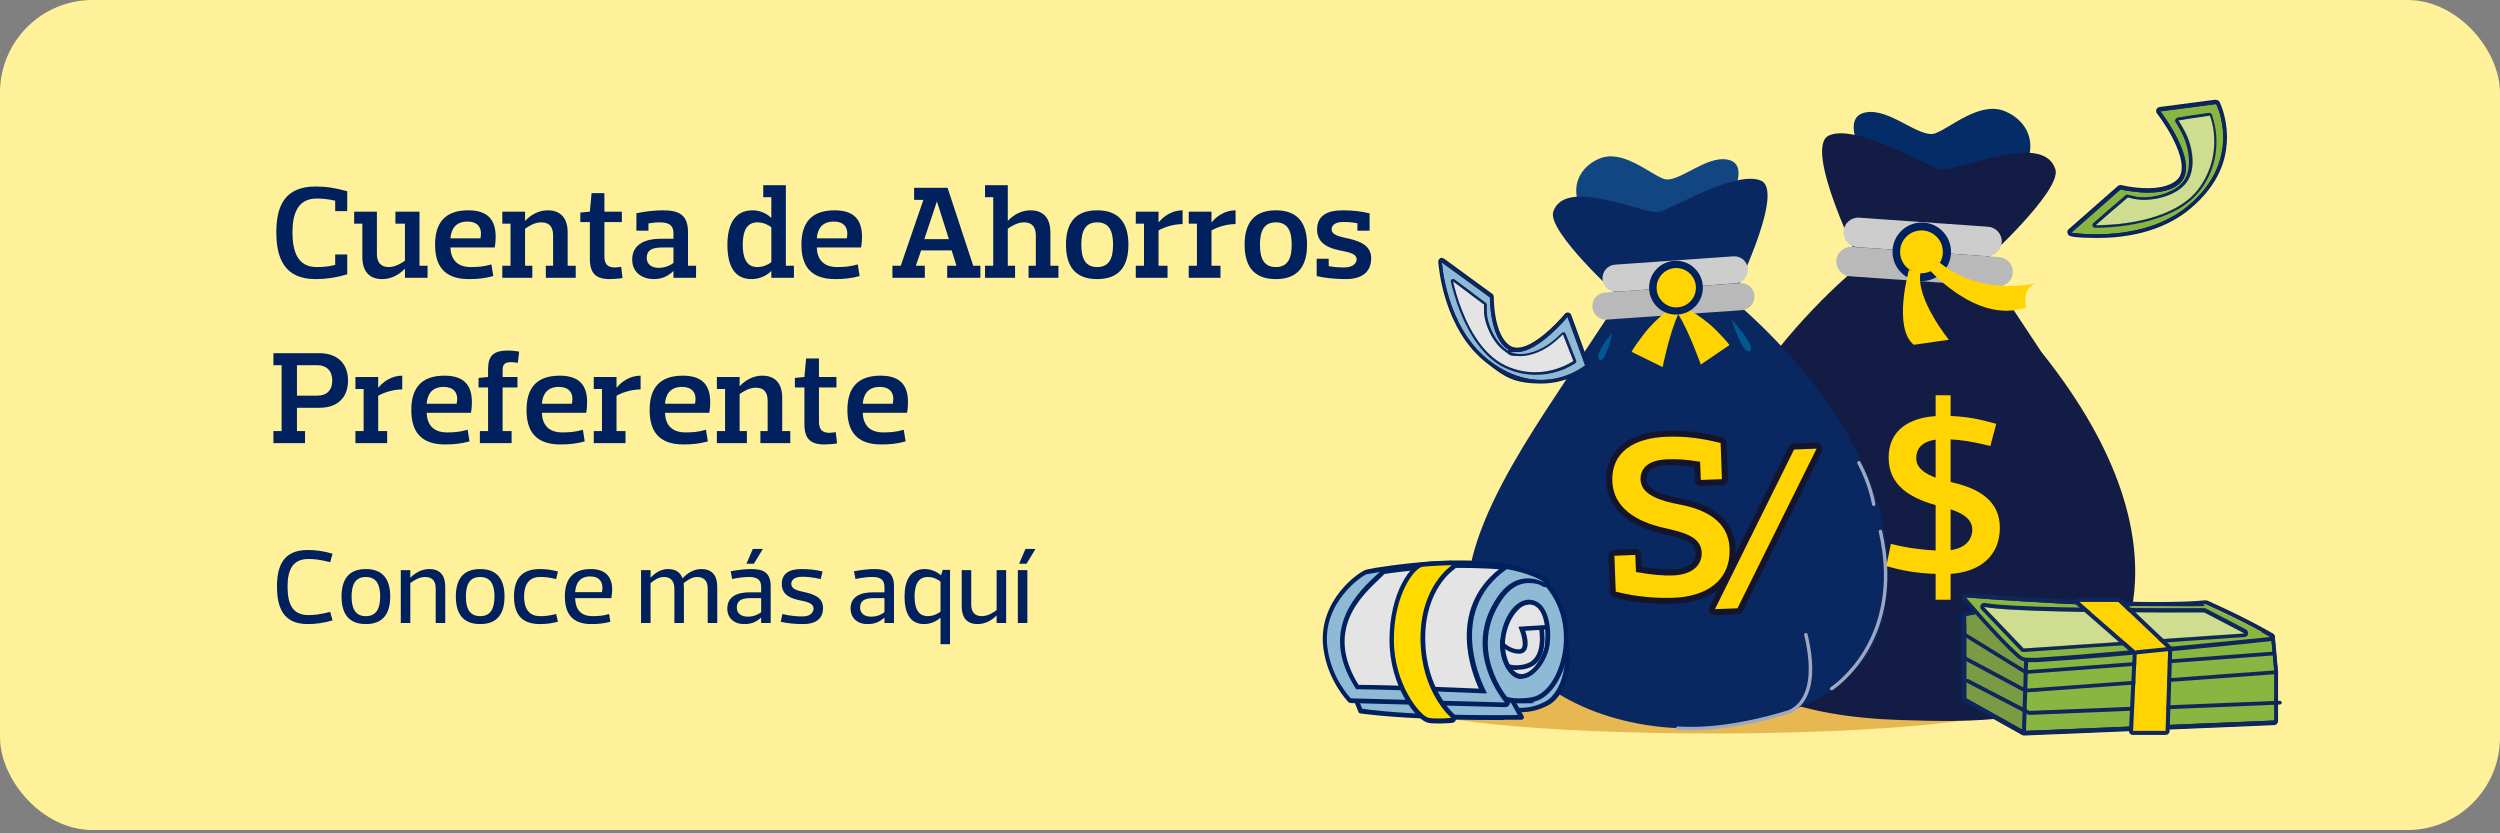 <svg width="378" height="126" viewBox="0 0 378 126" fill="none" xmlns="http://www.w3.org/2000/svg">
<rect x="0" y="0" width="378" height="126" fill="#808080" stroke="none"/>
<rect width="378" height="125.5" rx="14" fill="#FFF199"/>
<path d="M137.148 62.42H130.448C130.508 64.18 131.428 65.38 133.528 65.38C134.448 65.38 135.428 65.34 136.648 64.98L136.928 66.74C135.628 67.1 134.528 67.2 133.228 67.2C129.448 67.2 128.128 65.12 128.128 62C128.128 58.88 129.448 56.8 133.148 56.8C136.248 56.8 137.288 58.4 137.288 60.8C137.288 61.22 137.268 61.72 137.148 62.42ZM133.028 58.5C131.288 58.5 130.568 59.56 130.448 61.04H134.988C135.028 60.76 135.068 60.58 135.068 60.32C135.068 59.34 134.528 58.5 133.028 58.5Z" fill="#00215D"/>
<path d="M121.628 64.12V58.58H120.188V57.14L121.628 57L121.888 54.2H123.828V57H126.468V58.58H123.828V63.74C123.828 64.84 124.228 65.44 125.388 65.44C125.668 65.44 125.968 65.4 126.368 65.34L126.568 67.04C126.028 67.14 125.148 67.2 124.648 67.2C122.488 67.2 121.628 66.3 121.628 64.12Z" fill="#00215D"/>
<path d="M114.971 67V65.18H116.071V60.62C116.071 59.4 115.591 58.62 114.271 58.62C113.291 58.62 112.371 59.2 111.831 59.58V65.18H112.931V67H108.391V65.18H109.631V58.82H108.391V57H111.831V58.36H111.871C112.771 57.42 113.931 56.8 115.271 56.8C117.271 56.8 118.271 58.06 118.271 60.12V65.18H119.491V67H114.971Z" fill="#00215D"/>
<path d="M107.245 62.42H100.545C100.605 64.18 101.525 65.38 103.625 65.38C104.545 65.38 105.525 65.34 106.745 64.98L107.025 66.74C105.725 67.1 104.625 67.2 103.325 67.2C99.545 67.2 98.225 65.12 98.225 62C98.225 58.88 99.545 56.8 103.245 56.8C106.345 56.8 107.385 58.4 107.385 60.8C107.385 61.22 107.365 61.72 107.245 62.42ZM103.125 58.5C101.385 58.5 100.665 59.56 100.545 61.04H105.085C105.125 60.76 105.165 60.58 105.165 60.32C105.165 59.34 104.625 58.5 103.125 58.5Z" fill="#00215D"/>
<path d="M89.778 58.82V57H93.218V58.6H93.257C93.978 57.7 95.257 56.8 96.858 56.8V58.88C95.438 58.88 94.017 59.38 93.218 59.84V65.18H94.578V67H89.778V65.18H91.017V58.82H89.778Z" fill="#00215D"/>
<path d="M88.632 62.42H81.932C81.992 64.18 82.912 65.38 85.012 65.38C85.932 65.38 86.912 65.34 88.132 64.98L88.412 66.74C87.112 67.1 86.012 67.2 84.712 67.2C80.932 67.2 79.612 65.12 79.612 62C79.612 58.88 80.932 56.8 84.632 56.8C87.732 56.8 88.772 58.4 88.772 60.8C88.772 61.22 88.752 61.72 88.632 62.42ZM84.512 58.5C82.772 58.5 82.052 59.56 81.932 61.04H86.472C86.512 60.76 86.552 60.58 86.552 60.32C86.552 59.34 86.012 58.5 84.512 58.5Z" fill="#00215D"/>
<path d="M72.556 67V65.18H73.796V58.58H72.356V57.14L73.796 57V55.86C73.796 53.94 74.456 53 76.816 53C77.316 53 77.936 53.06 78.496 53.16L78.296 54.86C77.896 54.8 77.576 54.76 77.316 54.76C76.296 54.76 75.996 55.06 75.996 56.02V57H78.236V58.58H75.996V65.18H77.356V67H72.556Z" fill="#00215D"/>
<path d="M71.21 62.42H64.51C64.57 64.18 65.49 65.38 67.59 65.38C68.51 65.38 69.49 65.34 70.71 64.98L70.99 66.74C69.69 67.1 68.59 67.2 67.29 67.2C63.51 67.2 62.19 65.12 62.19 62C62.19 58.88 63.51 56.8 67.21 56.8C70.31 56.8 71.35 58.4 71.35 60.8C71.35 61.22 71.33 61.72 71.21 62.42ZM67.09 58.5C65.35 58.5 64.63 59.56 64.51 61.04H69.05C69.09 60.76 69.13 60.58 69.13 60.32C69.13 59.34 68.59 58.5 67.09 58.5Z" fill="#00215D"/>
<path d="M53.742 58.82V57H57.182V58.6H57.222C57.942 57.7 59.222 56.8 60.822 56.8V58.88C59.402 58.88 57.982 59.38 57.182 59.84V65.18H58.542V67H53.742V65.18H54.982V58.82H53.742Z" fill="#00215D"/>
<path d="M41.34 53.4H48.28C51.04 53.4 52.62 55 52.62 57.52C52.62 60.12 51.04 61.66 48.28 61.66H44.9V65.18H46.12V67H41.34V65.18H42.58V55.22H41.34V53.4ZM44.9 55.22V59.82H48.02C49.34 59.82 50.24 59.06 50.24 57.52C50.24 56.06 49.34 55.22 48.02 55.22H44.9Z" fill="#00215D"/>
<path d="M207.082 34.88H205.242V33.76C204.362 33.58 203.562 33.56 203.102 33.56C201.602 33.56 201.342 34.3 201.342 34.64C201.342 35.2 201.682 35.58 203.222 35.92C205.222 36.34 207.322 36.88 207.322 39.06C207.322 41.16 205.882 42.2 203.502 42.2C201.922 42.2 200.282 42.04 199.082 41.74V39.12H200.902V40.24C201.842 40.42 202.762 40.44 203.242 40.44C204.822 40.44 205.122 39.58 205.122 39.22C205.122 38.62 204.622 38.26 203.142 37.98C200.942 37.58 199.142 36.88 199.142 34.7C199.142 32.68 200.582 31.8 202.982 31.8C204.562 31.8 205.882 31.96 207.082 32.26V34.88Z" fill="#00215D"/>
<path d="M192.906 33.62C191.046 33.62 190.506 35.02 190.506 37C190.506 38.98 191.046 40.38 192.906 40.38C194.766 40.38 195.306 38.98 195.306 37C195.306 35.02 194.766 33.62 192.906 33.62ZM192.906 42.2C189.466 42.2 188.186 40.12 188.186 37C188.186 33.88 189.466 31.8 192.906 31.8C196.346 31.8 197.626 33.88 197.626 37C197.626 40.12 196.346 42.2 192.906 42.2Z" fill="#00215D"/>
<path d="M179.738 33.82V32H183.178V33.6H183.218C183.938 32.7 185.218 31.8 186.818 31.8V33.88C185.398 33.88 183.978 34.38 183.178 34.84V40.18H184.538V42H179.738V40.18H180.978V33.82H179.738Z" fill="#00215D"/>
<path d="M171.731 33.82V32H175.171V33.6H175.211C175.931 32.7 177.211 31.8 178.811 31.8V33.88C177.391 33.88 175.971 34.38 175.171 34.84V40.18H176.531V42H171.731V40.18H172.971V33.82H171.731Z" fill="#00215D"/>
<path d="M165.895 33.62C164.035 33.62 163.495 35.02 163.495 37C163.495 38.98 164.035 40.38 165.895 40.38C167.755 40.38 168.295 38.98 168.295 37C168.295 35.02 167.755 33.62 165.895 33.62ZM165.895 42.2C162.455 42.2 161.175 40.12 161.175 37C161.175 33.88 162.455 31.8 165.895 31.8C169.335 31.8 170.615 33.88 170.615 37C170.615 40.12 169.335 42.2 165.895 42.2Z" fill="#00215D"/>
<path d="M155.518 42V40.18H156.618V35.62C156.618 34.4 156.138 33.62 154.818 33.62C153.838 33.62 152.918 34.2 152.378 34.58V40.18H153.478V42H148.938V40.18H150.178V29.82H148.938V28H152.378V33.36H152.418C153.318 32.42 154.478 31.8 155.818 31.8C157.818 31.8 158.818 33.06 158.818 35.12V40.18H160.038V42H155.518Z" fill="#00215D"/>
<path d="M138.214 28.4H143.274L147.154 40.18H148.234V42H143.214V40.18H144.614L143.894 37.86H139.274L138.474 40.18H139.834V42H134.934V40.18H136.194L139.614 30.22H138.214V28.4ZM141.674 30.48H141.654L139.754 36.16H143.474L141.674 30.48Z" fill="#00215D"/>
<path d="M130.195 37.42H123.495C123.555 39.18 124.475 40.38 126.575 40.38C127.495 40.38 128.475 40.34 129.695 39.98L129.975 41.74C128.675 42.1 127.575 42.2 126.275 42.2C122.495 42.2 121.175 40.12 121.175 37C121.175 33.88 122.495 31.8 126.195 31.8C129.295 31.8 130.335 33.4 130.335 35.8C130.335 36.22 130.315 36.72 130.195 37.42ZM126.075 33.5C124.335 33.5 123.615 34.56 123.495 36.04H128.035C128.075 35.76 128.115 35.58 128.115 35.32C128.115 34.34 127.575 33.5 126.075 33.5Z" fill="#00215D"/>
<path d="M115.403 29.82V28H118.823V40.18H120.043V42H116.623V41H116.583C115.923 41.7 114.783 42.2 113.643 42.2C110.843 42.2 109.983 39.88 109.983 37C109.983 34.12 110.983 31.8 113.783 31.8C114.843 31.8 115.923 32.24 116.583 32.94H116.623V29.82H115.403ZM112.303 37C112.303 38.86 112.783 40.38 114.523 40.38C115.503 40.38 116.263 39.92 116.623 39.64V34.36C116.263 34.08 115.503 33.62 114.523 33.62C112.783 33.62 112.303 35.16 112.303 37Z" fill="#00215D"/>
<path d="M98.046 34.88H96.226V32.24C97.606 31.96 99.046 31.8 100.206 31.8C102.686 31.8 104.026 32.48 104.026 35.12V40.18H105.246V42H101.826V41H101.786C100.986 41.78 100.066 42.2 98.846 42.2C97.226 42.2 95.586 41.28 95.586 39.26C95.586 36.82 97.766 36.1 99.846 36.1H101.826V35.26C101.826 34.08 101.186 33.62 99.706 33.62C99.286 33.62 98.766 33.66 98.046 33.78V34.88ZM101.826 39.76V37.42H100.126C98.546 37.42 97.786 37.84 97.786 39C97.786 39.96 98.526 40.5 99.606 40.5C100.586 40.5 101.426 40.08 101.826 39.76Z" fill="#00215D"/>
<path d="M89.186 39.12V33.58H87.746V32.14L89.186 32L89.446 29.2H91.386V32H94.026V33.58H91.386V38.74C91.386 39.84 91.786 40.44 92.946 40.44C93.226 40.44 93.526 40.4 93.926 40.34L94.126 42.04C93.586 42.14 92.706 42.2 92.206 42.2C90.046 42.2 89.186 41.3 89.186 39.12Z" fill="#00215D"/>
<path d="M82.529 42V40.18H83.629V35.62C83.629 34.4 83.149 33.62 81.829 33.62C80.849 33.62 79.929 34.2 79.389 34.58V40.18H80.489V42H75.949V40.18H77.189V33.82H75.949V32H79.389V33.36H79.429C80.329 32.42 81.489 31.8 82.829 31.8C84.829 31.8 85.829 33.06 85.829 35.12V40.18H87.049V42H82.529Z" fill="#00215D"/>
<path d="M74.804 37.42H68.104C68.164 39.18 69.084 40.38 71.184 40.38C72.104 40.38 73.084 40.34 74.304 39.98L74.584 41.74C73.284 42.1 72.184 42.2 70.884 42.2C67.104 42.2 65.784 40.12 65.784 37C65.784 33.88 67.104 31.8 70.804 31.8C73.904 31.8 74.944 33.4 74.944 35.8C74.944 36.22 74.924 36.72 74.804 37.42ZM70.684 33.5C68.944 33.5 68.224 34.56 68.104 36.04H72.644C72.684 35.76 72.724 35.58 72.724 35.32C72.724 34.34 72.184 33.5 70.684 33.5Z" fill="#00215D"/>
<path d="M53.547 33.82V32H56.987V38.38C56.987 39.6 57.527 40.38 58.787 40.38C59.767 40.38 60.687 39.8 61.227 39.42V33.82H59.787V32H63.427V40.18H64.647V42H61.227V40.66H61.187C60.287 41.58 59.127 42.2 57.787 42.2C55.787 42.2 54.787 40.96 54.787 38.88V33.82H53.547Z" fill="#00215D"/>
<path d="M50.68 38.48H52.5V41.48C50.72 42 49.28 42.2 47.7 42.2C42.98 42.2 41.78 39 41.78 35.1C41.78 31.28 42.98 28.2 47.7 28.2C49.28 28.2 50.72 28.4 52.5 28.92V31.92H50.68V30.34C49.46 30.08 48.7 30.02 47.88 30.02C45.04 30.02 44.22 32.3 44.22 35.1C44.22 38.1 45.04 40.38 47.88 40.38C48.7 40.38 49.46 40.34 50.68 40.06V38.48Z" fill="#00215D"/>
<path d="M156.568 83L155.208 85.24H154.088L155.048 83H156.568ZM153.896 86.2H155.336V94.2H153.896V86.2Z" fill="#00215D"/>
<path d="M150.691 92.248V86.2H152.131V94.2H150.691V93.08H150.659C149.891 93.848 148.931 94.36 147.811 94.36C146.211 94.36 145.411 93.4 145.411 91.72V86.2H146.851V91.4C146.851 92.44 147.283 93.16 148.451 93.16C149.363 93.16 150.211 92.6 150.691 92.248Z" fill="#00215D"/>
<path d="M142.207 97.4V93.4H142.175C141.599 93.96 140.671 94.36 139.727 94.36C137.487 94.36 136.767 92.52 136.767 90.2C136.767 87.88 137.567 86.04 139.807 86.04C140.719 86.04 141.647 86.408 142.255 86.968H142.287L142.543 86.168H143.647V97.4H142.207ZM138.287 90.2C138.287 91.8 138.719 93.16 140.287 93.16C141.167 93.16 141.871 92.744 142.207 92.488V87.928C141.871 87.656 141.167 87.24 140.287 87.24C138.719 87.24 138.287 88.6 138.287 90.2Z" fill="#00215D"/>
<path d="M131.889 87.24C131.281 87.24 130.529 87.304 129.345 87.544L129.121 86.376C130.209 86.168 131.329 86.04 132.209 86.04C134.129 86.04 135.169 86.6 135.169 88.68V94.2H133.729V93.4H133.697C132.929 94.088 132.209 94.36 131.169 94.36C129.569 94.36 128.609 93.4 128.609 92.008C128.609 90.216 130.081 89.56 131.969 89.56H133.729V88.76C133.729 87.704 133.201 87.24 131.889 87.24ZM133.729 92.568V90.44H132.049C130.561 90.44 130.049 90.968 130.049 91.88C130.049 92.728 130.689 93.24 131.729 93.24C132.641 93.24 133.361 92.856 133.729 92.568Z" fill="#00215D"/>
<path d="M124.446 91.928C124.446 93.528 123.358 94.36 121.486 94.36C120.238 94.36 119.006 94.248 118.046 94.008L118.302 92.84C119.582 93.16 120.766 93.208 121.326 93.208C122.798 93.208 123.006 92.328 123.006 92.024C123.006 91.48 122.622 91.096 121.198 90.824C119.502 90.504 118.206 89.96 118.206 88.28C118.206 86.76 119.278 86.04 121.166 86.04C122.398 86.04 123.406 86.168 124.366 86.408L124.094 87.56C122.814 87.24 121.806 87.208 121.246 87.208C119.806 87.208 119.646 87.976 119.646 88.248C119.646 88.76 119.918 89.176 121.358 89.464C123.022 89.832 124.446 90.28 124.446 91.928Z" fill="#00215D"/>
<path d="M113.248 87.24C112.64 87.24 111.888 87.304 110.704 87.544L110.48 86.376C111.568 86.168 112.688 86.04 113.568 86.04C115.488 86.04 116.528 86.6 116.528 88.68V94.2H115.088V93.4H115.056C114.288 94.088 113.568 94.36 112.528 94.36C110.928 94.36 109.968 93.4 109.968 92.008C109.968 90.216 111.44 89.56 113.328 89.56H115.088V88.76C115.088 87.704 114.56 87.24 113.248 87.24ZM115.088 92.568V90.44H113.408C111.92 90.44 111.408 90.968 111.408 91.88C111.408 92.728 112.048 93.24 113.088 93.24C114 93.24 114.72 92.856 115.088 92.568ZM115.344 83L113.984 85.24H112.864L113.824 83H115.344Z" fill="#00215D"/>
<path d="M98.367 88.168V94.2H96.927V86.2H98.367V87.32H98.399C99.039 86.648 99.887 86.04 101.007 86.04C102.143 86.04 102.879 86.536 103.199 87.448C103.951 86.616 104.943 86.04 106.047 86.04C107.647 86.04 108.447 87 108.447 88.68V94.2H107.007V89C107.007 87.96 106.559 87.24 105.407 87.24C104.575 87.24 103.855 87.8 103.359 88.184C103.391 88.44 103.407 88.744 103.407 89.064V94.2H101.967V88.952C101.935 87.944 101.503 87.24 100.367 87.24C99.519 87.24 98.847 87.784 98.367 88.168Z" fill="#00215D"/>
<path d="M92.431 90.44H86.96C87.007 92.04 87.712 93.16 89.6 93.16C90.383 93.16 91.168 93.128 92.096 92.84L92.287 94.008C91.279 94.28 90.448 94.36 89.407 94.36C86.448 94.36 85.407 92.68 85.407 90.2C85.407 87.72 86.448 86.04 89.328 86.04C91.775 86.04 92.624 87.464 92.559 89.32C92.543 89.64 92.511 89.976 92.431 90.44ZM89.248 87.16C87.647 87.16 87.072 88.184 86.96 89.528H91.023C91.072 89.272 91.103 89 91.088 88.776C91.04 87.864 90.528 87.16 89.248 87.16Z" fill="#00215D"/>
<path d="M77.72 90.2C77.72 87.72 78.712 86.04 81.64 86.04C82.632 86.04 83.4 86.168 84.36 86.408L84.088 87.56C82.808 87.24 82.2 87.24 81.64 87.24C79.96 87.24 79.24 88.44 79.24 90.2C79.24 91.96 79.96 93.16 81.64 93.16C82.2 93.16 82.808 93.16 84.088 92.84L84.36 94.008C83.4 94.248 82.632 94.36 81.64 94.36C78.712 94.36 77.72 92.68 77.72 90.2Z" fill="#00215D"/>
<path d="M72.603 87.24C70.923 87.24 70.443 88.52 70.443 90.2C70.443 91.88 70.923 93.16 72.603 93.16C74.267 93.16 74.763 91.88 74.763 90.2C74.763 88.52 74.267 87.24 72.603 87.24ZM72.603 94.36C69.915 94.36 68.923 92.68 68.923 90.2C68.923 87.72 69.915 86.04 72.603 86.04C75.275 86.04 76.283 87.72 76.283 90.2C76.283 92.68 75.275 94.36 72.603 94.36Z" fill="#00215D"/>
<path d="M62.039 88.168V94.2H60.599V86.2H62.039V87.32H62.071C62.839 86.568 63.799 86.04 64.919 86.04C66.519 86.04 67.319 87 67.319 88.68V94.2H65.879V89C65.879 87.96 65.479 87.24 64.279 87.24C63.351 87.24 62.519 87.8 62.039 88.168Z" fill="#00215D"/>
<path d="M55.322 87.24C53.642 87.24 53.162 88.52 53.162 90.2C53.162 91.88 53.642 93.16 55.322 93.16C56.986 93.16 57.482 91.88 57.482 90.2C57.482 88.52 56.986 87.24 55.322 87.24ZM55.322 94.36C52.634 94.36 51.642 92.68 51.642 90.2C51.642 87.72 52.634 86.04 55.322 86.04C57.994 86.04 59.002 87.72 59.002 90.2C59.002 92.68 57.994 94.36 55.322 94.36Z" fill="#00215D"/>
<path d="M41.88 88.68C41.88 85.64 42.792 83.16 46.52 83.16C47.752 83.16 48.92 83.32 50.28 83.72L49.928 85C48.28 84.6 47.512 84.52 46.632 84.52C44.12 84.52 43.48 86.36 43.48 88.68C43.48 91.16 44.12 93 46.632 93C47.512 93 48.28 92.92 49.928 92.52L50.28 93.8C48.92 94.2 47.752 94.36 46.52 94.36C42.792 94.36 41.88 91.8 41.88 88.68Z" fill="#00215D"/>
<g clip-path="url(#clip0_1197_206)">
<path d="M258.882 110.904C284.557 110.904 305.371 108.814 305.371 106.236C305.371 103.658 284.557 101.568 258.882 101.568C233.207 101.568 212.393 103.658 212.393 106.236C212.393 108.814 233.207 110.904 258.882 110.904Z" fill="#E7B851"/>
<path d="M282.049 23.439C281.488 23.557 278.374 17.753 282.018 17.012C285.657 16.223 290.276 21.023 292.612 20.157C294.995 19.283 299.332 15.241 303.171 16.826C307.008 18.412 308.862 22.933 304.331 27.72C299.805 32.555 282.05 23.439 282.05 23.439H282.049Z" fill="#042C66"/>
<path d="M317.939 102.27C311.078 109.505 297.9 109.219 287.291 108.866C272.287 108.366 259.987 104.534 256.877 93.957C256.859 93.815 256.848 93.721 256.783 93.584C249.302 65.335 281.37 39.986 281.37 39.986C281.37 39.986 272.514 22.275 276.554 20.477C280.595 18.677 291.004 24.966 293.286 25.592C295.568 26.22 308.84 19.673 310.77 25.576C311.841 28.802 299.739 39.763 299.739 39.763C299.739 39.763 303.621 45.567 308.64 53.197C333.729 84.534 317.938 102.27 317.938 102.27H317.939Z" fill="#121C45"/>
<path d="M283.282 40.324C281.768 38.161 282.584 34.7 284.98 33.537C283.704 35.616 283.172 37.89 283.282 40.324Z" fill="#00215D"/>
<path d="M290.338 33.494C290.296 35.852 289.946 38.054 289.266 40.299C288.648 38.025 289.004 35.484 290.338 33.494Z" fill="#00215D"/>
<path d="M295.846 34.248C296.323 35.389 296.429 36.624 296.298 37.887C296.162 39.104 295.836 40.344 295.046 41.307C295.064 40.68 295.135 40.097 295.206 39.511C295.379 37.811 295.48 35.926 295.799 34.255L295.846 34.248Z" fill="#00215D"/>
<path d="M300.284 38.734L280.807 37.368C279.599 37.279 278.656 36.245 278.739 34.986C278.828 33.776 279.86 32.831 281.116 32.914L300.594 34.281C301.802 34.37 302.745 35.404 302.662 36.663C302.572 37.873 301.54 38.817 300.284 38.734Z" fill="#CDCDCD"/>
<path d="M280.035 37.32L302.265 38.872C303.474 38.961 304.417 39.995 304.334 41.254C304.244 42.464 303.212 43.409 301.956 43.326L279.726 41.774C278.517 41.684 277.575 40.651 277.657 39.392C277.747 38.182 278.779 37.237 280.035 37.32Z" fill="#B9B9B9"/>
<path d="M291.117 42.468C293.54 42.166 295.261 39.954 294.959 37.526C294.657 35.099 292.449 33.375 290.026 33.677C287.603 33.98 285.882 36.192 286.184 38.619C286.486 41.046 288.694 42.77 291.117 42.468Z" fill="#00215D"/>
<path d="M290.924 41.291C292.695 41.071 293.954 39.453 293.733 37.678C293.512 35.904 291.898 34.644 290.126 34.864C288.354 35.085 287.096 36.703 287.317 38.477C287.537 40.252 289.152 41.513 290.924 41.291Z" fill="#FFD400"/>
<path d="M261.239 30.052C261.753 30.16 264.617 24.829 261.268 24.147C257.924 23.422 253.68 27.833 251.534 27.036C249.344 26.235 245.36 22.519 241.834 23.977C238.308 25.434 236.605 29.587 240.769 33.986C244.927 38.428 261.24 30.052 261.24 30.052H261.239Z" fill="#114683"/>
<path d="M229.966 100.35C245.185 116.399 279.49 111.431 284.364 94.84C284.38 94.71 284.392 94.624 284.451 94.498C291.324 68.544 261.862 45.253 261.862 45.253C261.862 45.253 269.999 28.981 266.287 27.328C262.574 25.675 253.011 31.451 250.915 32.028C248.819 32.606 236.625 26.59 234.852 32.013C233.867 34.977 244.987 45.048 244.987 45.048C244.987 45.048 241.42 50.38 236.808 57.391C228.836 69.495 215.558 88.809 225.291 99.06L229.967 100.349L229.966 100.35Z" fill="#092862"/>
<path d="M260.107 45.566C261.498 43.578 260.748 40.399 258.548 39.331C259.72 41.241 260.208 43.329 260.107 45.566Z" fill="#00215D"/>
<path d="M253.623 39.291C253.662 41.456 253.983 43.481 254.609 45.543C255.176 43.453 254.849 41.119 253.623 39.291Z" fill="#00215D"/>
<path d="M248.563 39.984C248.126 41.032 248.029 42.166 248.149 43.327C248.275 44.445 248.574 45.584 249.3 46.469C249.283 45.894 249.219 45.356 249.153 44.819C248.995 43.255 248.901 41.525 248.607 39.989L248.565 39.984H248.563Z" fill="#00215D"/>
<path d="M244.487 44.105L262.381 42.849C263.492 42.768 264.358 41.817 264.281 40.661C264.2 39.548 263.25 38.681 262.096 38.758L244.202 40.014C243.091 40.095 242.226 41.046 242.302 42.202C242.384 43.315 243.333 44.182 244.487 44.105Z" fill="#CDCDCD"/>
<path d="M263.09 42.807L242.666 44.232C241.555 44.314 240.69 45.265 240.766 46.421C240.848 47.534 241.797 48.401 242.951 48.324L263.375 46.898C264.486 46.817 265.351 45.866 265.274 44.71C265.193 43.597 264.244 42.73 263.09 42.807Z" fill="#B9B9B9"/>
<path d="M253.964 46.124C253.964 46.124 256.809 47.316 259.438 49.893C261.238 51.704 261.488 52.176 261.488 52.176L257.161 55.121C257.161 55.121 255.402 50.139 253.747 47.508C252.196 45.111 254.006 46.129 254.006 46.129L253.964 46.124Z" fill="#FFD400"/>
<path d="M253.297 46.173C253.297 46.173 250.638 47.738 248.424 50.681C246.897 52.696 246.703 53.201 246.703 53.201L251.391 55.504C251.391 55.504 252.427 50.342 253.747 47.507C254.948 44.923 253.297 46.172 253.297 46.172V46.173Z" fill="#FFD400"/>
<path d="M252.908 47.535C250.682 47.258 249.101 45.225 249.378 42.995C249.655 40.765 251.684 39.181 253.911 39.458C256.137 39.736 257.718 41.769 257.441 43.999C257.164 46.229 255.134 47.813 252.908 47.535Z" fill="#00215D"/>
<path d="M253.086 46.455C251.458 46.252 250.303 44.766 250.505 43.135C250.707 41.504 252.191 40.347 253.819 40.549C255.446 40.752 256.602 42.238 256.4 43.869C256.198 45.5 254.713 46.657 253.086 46.455Z" fill="#FFD400"/>
<path d="M233.015 57.718C237.077 57.718 239.746 55.509 239.862 55.432C239.94 55.355 239.979 55.239 239.94 55.122L237.271 47.799C237.271 47.721 237.154 47.645 237.039 47.606H237C236.922 47.606 236.846 47.645 236.768 47.722C236.73 47.761 232.475 52.914 229.38 52.914C226.285 52.914 228.529 52.797 228.22 52.604C225.512 50.976 225.59 45.01 225.59 44.932C225.59 44.854 225.551 44.739 225.473 44.7L218.163 39.391C218.124 39.352 218.046 39.352 218.009 39.352H217.855C217.777 39.391 217.7 39.506 217.7 39.623C217.7 39.74 218.397 49.737 225.011 54.775C227.602 56.751 230.271 57.72 233.018 57.72L233.015 57.718Z" fill="#8EBAD5"/>
<path d="M217.969 39.661L225.279 44.969C225.279 44.969 225.201 51.13 228.065 52.874C228.452 53.106 226.092 53.223 229.38 53.223C232.668 53.223 237 47.914 237 47.914L239.669 55.238C239.669 55.238 237.039 57.447 233.017 57.447C230.774 57.447 228.105 56.749 225.203 54.541C218.588 49.504 218.007 39.584 218.007 39.584M218.046 38.964C217.737 38.964 217.466 39.235 217.466 39.545V39.623C217.544 40.398 218.278 49.93 224.893 54.968C227.484 56.983 228.878 57.991 233.054 57.991C237.232 57.991 239.979 55.705 240.094 55.627C240.248 55.473 240.326 55.2 240.248 54.968L237.579 47.645C237.501 47.451 237.308 47.257 237.115 47.257C237.115 47.257 237.232 47.257 237.038 47.257C236.844 47.257 236.689 47.334 236.574 47.489C235.414 48.883 231.894 52.565 229.418 52.565C229.031 52.565 228.682 52.487 228.374 52.294C225.822 50.744 225.86 45.047 225.86 44.893C225.86 44.738 225.783 44.544 225.629 44.428L218.357 39.12C218.24 39.042 218.125 39.003 218.009 39.003L218.048 38.964H218.046Z" fill="#00215D"/>
<path d="M217.969 39.661L225.279 44.969C225.279 44.969 225.201 51.13 228.065 52.874C228.452 53.106 226.092 53.223 229.38 53.223C232.668 53.223 237 47.914 237 47.914L239.669 55.238C239.669 55.238 237.039 57.447 233.017 57.447C230.774 57.447 228.105 56.749 225.203 54.541C218.588 49.504 218.007 39.584 218.007 39.584M218.046 39.196C217.814 39.196 217.659 39.389 217.659 39.623C217.659 39.894 217.852 42.258 218.781 45.281C219.67 48.148 221.488 52.14 224.969 54.813C227.561 56.789 228.915 57.797 233.015 57.797C237.116 57.797 239.823 55.55 239.94 55.472C240.057 55.356 240.094 55.201 240.057 55.046L237.387 47.722C237.31 47.605 237.194 47.49 237.078 47.49C237.039 47.49 237.117 47.49 237 47.49C236.884 47.49 236.768 47.568 236.691 47.644C236.652 47.683 232.435 52.799 229.38 52.799C228.954 52.799 228.607 52.682 228.259 52.489C225.629 50.861 225.667 45.01 225.667 44.894C225.667 44.779 225.59 44.662 225.513 44.584L218.242 39.275C218.164 39.197 218.088 39.197 218.01 39.197H218.049L218.046 39.196Z" fill="#0F265C"/>
<path d="M219.709 42.567C219.709 42.567 219.98 43.885 220.599 45.705C221.681 48.882 223.887 53.533 227.638 55.277C230.695 56.671 233.44 56.361 235.336 55.78C236.922 55.277 237.927 54.579 237.927 54.579L237.192 52.718L236.921 52.02L236.341 50.548C236.341 50.548 235.761 51.168 234.832 51.904C233.053 53.337 229.881 54.655 227.715 53.259C225.704 51.941 224.543 49.074 224.427 47.408C224.388 46.595 224.427 46.09 224.427 46.09L222.802 44.889L222.105 44.347L219.706 42.564L219.709 42.567Z" fill="#E4E4E4"/>
<path d="M219.67 42.529L222.069 44.312L222.765 44.854L224.391 46.055C224.391 46.055 224.352 46.559 224.391 47.373C224.507 49.039 225.667 51.907 227.679 53.224C228.336 53.689 228.066 53.844 229.845 53.844C231.625 53.844 233.558 52.914 234.796 51.907C235.725 51.171 236.305 50.552 236.305 50.552L236.885 52.024L237.156 52.722L237.891 54.583C237.891 54.583 236.885 55.281 235.3 55.784C234.41 56.055 233.443 56.287 232.089 56.287C230.736 56.287 229.227 56.016 227.641 55.279C223.889 53.536 221.684 48.886 220.601 45.708C219.982 43.886 219.712 42.569 219.712 42.569M219.516 42.219C219.362 42.297 219.362 42.451 219.362 42.607C219.401 42.685 219.671 44.002 220.29 45.823C222.496 52.179 225.473 54.658 227.562 55.627C229.071 56.325 230.618 56.673 232.203 56.673C233.325 56.673 234.446 56.518 235.53 56.169C237.156 55.666 238.161 54.929 238.199 54.929C238.316 54.851 238.392 54.658 238.316 54.502L237.58 52.642L237.31 51.944L236.73 50.471C236.691 50.355 236.575 50.239 236.459 50.239C236.42 50.239 236.498 50.239 236.381 50.239C236.265 50.239 236.188 50.278 236.11 50.356C236.11 50.356 235.53 50.976 234.641 51.674C233.558 52.526 231.701 53.534 229.922 53.534C229.148 53.534 228.491 53.341 227.949 52.992C225.977 51.713 224.932 48.924 224.817 47.412C224.778 46.638 224.817 46.133 224.817 46.133C224.817 45.979 224.778 45.862 224.662 45.784L223.037 44.583L222.34 44.04L219.942 42.258C219.864 42.18 219.788 42.18 219.71 42.18C219.633 42.18 219.594 42.18 219.517 42.219H219.516Z" fill="#0F265C"/>
<path d="M275.431 67.346C275.258 67.077 274.953 66.919 274.636 66.931L271.233 67.058C270.901 67.071 270.602 67.263 270.455 67.561L262.412 83.783C262.429 83.491 262.432 83.194 262.422 82.889C262.274 78.926 259.474 76.401 254.098 75.383C250.641 74.729 249.008 73.809 248.958 72.49C248.896 70.825 250.638 70.41 252.109 70.354C253.279 70.31 254.403 70.339 256.183 70.6L256.259 72.6C256.277 73.101 256.699 73.493 257.199 73.473L260.394 73.354C260.634 73.345 260.861 73.241 261.024 73.064C261.187 72.888 261.274 72.653 261.265 72.413L261.062 66.951C261.046 66.548 260.768 66.203 260.378 66.104C257.258 65.317 254.728 65.025 251.916 65.131C249.287 65.23 247.082 65.88 245.537 67.01C243.707 68.35 242.789 70.359 242.881 72.822C242.96 74.952 243.878 76.742 245.607 78.142C247 79.27 248.898 80.119 251.245 80.665C251.414 80.706 251.582 80.745 251.753 80.785C254.515 81.427 256.331 81.968 256.391 83.569C256.407 84.023 256.305 84.676 255.72 85.205C255.125 85.743 254.153 86.053 252.907 86.099C251.609 86.148 250.149 86.027 248.236 85.713L248.167 83.875C248.158 83.635 248.055 83.407 247.878 83.243C247.702 83.08 247.469 82.992 247.228 83.002L244.068 83.12C243.569 83.138 243.177 83.56 243.197 84.062L243.399 89.489C243.414 89.891 243.692 90.235 244.08 90.335C246.592 90.977 249.284 91.31 251.934 91.31C252.324 91.31 252.714 91.302 253.101 91.288C255.901 91.183 258.175 90.411 259.777 89.103L258.492 91.695C258.35 91.982 258.369 92.323 258.543 92.592C258.71 92.851 258.997 93.007 259.304 93.007C259.316 93.007 259.326 93.007 259.338 93.007L262.741 92.88C263.073 92.867 263.372 92.675 263.52 92.376L275.484 68.241C275.627 67.954 275.607 67.613 275.434 67.344L275.431 67.346Z" fill="#14142D"/>
<path d="M247.261 83.91L247.356 86.484C249.772 86.916 251.481 87.061 252.939 87.007C256.099 86.889 257.361 85.274 257.296 83.535C257.2 80.961 254.119 80.415 251.453 79.783C247.454 78.853 243.935 76.79 243.785 72.789C243.613 68.163 247.329 66.212 251.947 66.039C254.587 65.941 257.03 66.198 260.154 66.986L260.357 72.448L257.162 72.567L257.06 69.82C254.821 69.451 253.497 69.396 252.074 69.449C249.123 69.559 247.99 70.89 248.051 72.526C248.137 74.856 251.161 75.754 253.927 76.277C257.92 77.033 261.36 78.819 261.512 82.924C261.694 87.794 257.994 90.197 253.062 90.381C250.423 90.48 247.389 90.245 244.3 89.455L244.098 84.028L247.258 83.91H247.261Z" fill="#FFD400"/>
<path d="M262.704 91.974L259.301 92.102L271.265 67.966L274.669 67.839L262.704 91.974Z" fill="#FFD400"/>
<path d="M317 35.697C321.03 35.697 326.758 34.945 331.064 31.305C339.597 24.141 335.41 15.672 335.37 15.592C335.33 15.513 335.212 15.434 335.093 15.434L326.639 16.542C326.52 16.542 326.441 16.621 326.402 16.741C326.362 16.86 326.402 16.939 326.402 17.057C326.481 17.136 332.209 24.617 329.523 27.427C328.614 28.376 326.995 28.892 324.782 28.892C322.57 28.892 320.752 28.417 320.713 28.417H320.634C320.555 28.417 320.476 28.417 320.436 28.496L313.009 35.027C312.93 35.106 312.89 35.225 312.93 35.343C312.93 35.462 313.049 35.542 313.167 35.542C313.246 35.542 314.747 35.779 316.999 35.779V35.7L317 35.697Z" fill="#88B640"/>
<path d="M335.094 15.751C335.094 15.751 339.321 24.023 330.867 31.106C326.521 34.748 320.714 35.42 316.961 35.42C314.671 35.42 313.168 35.182 313.168 35.182L320.595 28.651C320.595 28.651 322.926 29.126 324.743 29.126C326.56 29.126 328.575 28.81 329.721 27.582C332.644 24.535 326.64 16.817 326.64 16.817L335.094 15.709M335.054 15.077H334.975L326.521 16.185C326.323 16.226 326.126 16.344 326.047 16.542C325.968 16.741 326.007 16.978 326.126 17.136C327.706 19.155 331.341 24.933 329.247 27.11C328.378 27.981 326.798 28.456 324.704 28.456C322.61 28.456 320.714 27.981 320.714 27.981C320.674 27.981 320.755 27.981 320.595 27.981C320.437 27.981 320.318 28.06 320.2 28.139L312.773 34.67C312.615 34.789 312.536 35.026 312.615 35.264C312.694 35.501 312.852 35.7 313.089 35.7C313.168 35.74 313.66 35.961 316.961 35.977C324.35 36.014 328.814 33.563 331.224 31.506C335.766 27.667 336.714 23.749 336.714 20.701C336.714 17.654 335.647 15.517 335.609 15.438C335.53 15.24 335.331 15.121 335.094 15.121L335.054 15.077Z" fill="#00215D"/>
<path d="M326.639 16.859L335.093 15.751C335.093 15.751 339.32 24.023 330.866 31.106C330.471 31.422 330.115 31.7 329.72 31.977C322.806 36.765 313.206 35.182 313.206 35.182L320.633 28.651C320.633 28.651 326.322 30.037 329.166 28.057C329.364 27.899 329.561 27.741 329.719 27.582C332.642 24.535 326.638 16.817 326.638 16.817M326.481 16.463C326.283 16.582 326.244 16.82 326.362 17.017C327.982 19.115 331.656 24.972 329.483 27.228C329.325 27.387 329.167 27.545 328.969 27.664C326.322 29.484 320.791 28.179 320.752 28.179C320.633 28.179 320.515 28.179 320.436 28.258L313.009 34.789C312.89 34.908 312.851 35.067 312.89 35.225C312.93 35.383 313.048 35.503 313.206 35.503C313.325 35.543 315.695 35.898 318.974 35.701C322.016 35.503 326.401 34.752 330.036 32.218C330.431 31.94 330.826 31.664 331.182 31.347C335.646 27.588 336.594 23.709 336.594 20.701C336.594 17.694 335.527 15.596 335.488 15.517C335.409 15.359 335.211 15.28 335.053 15.28L326.599 16.388C326.52 16.388 326.441 16.467 326.401 16.467H326.48L326.481 16.463Z" fill="#0F265C"/>
<path d="M316.802 34.034C316.802 34.034 318.303 34.034 320.397 33.836C324.032 33.44 329.562 32.213 332.328 28.611C334.54 25.683 334.896 22.675 334.738 20.498C334.619 18.677 334.106 17.45 334.106 17.45L331.933 17.767L331.103 17.886L329.404 18.164C329.404 18.164 329.918 18.955 330.51 20.103C331.616 22.359 332.248 26.04 330.233 28.018C328.337 29.879 325.018 30.392 323.201 30.116C322.332 29.997 321.779 29.799 321.779 29.799L320.08 31.264L319.329 31.897L316.88 34.034H316.801H316.802Z" fill="#CFDD91"/>
<path d="M329.444 18.204L331.143 17.926L331.973 17.807L334.146 17.491C334.146 17.491 334.661 18.718 334.778 20.538C334.936 22.715 334.58 25.722 332.368 28.651C331.736 29.483 330.985 30.155 330.116 30.749C327.193 32.768 323.281 33.559 320.437 33.876C318.343 34.074 316.842 34.074 316.842 34.074L319.291 31.938L320.042 31.305L321.741 29.84C321.741 29.84 322.294 30.038 323.163 30.156C324.743 30.394 327.509 30.037 329.444 28.692C329.721 28.493 329.958 28.296 330.195 28.059C332.21 26.08 331.578 22.4 330.472 20.143C329.879 18.995 329.366 18.204 329.366 18.204M329.089 17.887C329.01 17.928 328.931 17.967 328.931 18.046C328.852 18.165 328.852 18.323 328.931 18.441C328.931 18.441 329.445 19.233 329.998 20.341C330.946 22.28 331.698 25.921 329.8 27.781C329.602 27.979 329.365 28.177 329.089 28.375C327.311 29.602 324.704 29.998 323.124 29.761C322.334 29.602 321.782 29.444 321.782 29.444C321.662 29.404 321.545 29.404 321.425 29.484L319.726 30.949L318.975 31.582L316.526 33.719C316.407 33.798 316.328 33.996 316.407 34.155C316.447 34.313 316.605 34.432 316.763 34.432C316.803 34.432 318.304 34.473 320.398 34.234C323.242 33.917 327.272 33.086 330.276 31.028C331.185 30.395 331.975 29.643 332.607 28.851C334.977 25.765 335.254 22.598 335.096 20.461C334.938 18.601 334.424 17.335 334.424 17.296C334.345 17.138 334.187 17.058 333.988 17.058L331.815 17.375L330.985 17.494L329.286 17.772C329.246 17.772 329.167 17.851 329.128 17.851L329.088 17.891L329.089 17.887Z" fill="#0F265C"/>
<path d="M228.155 107.158C228.155 107.158 230.81 108.061 233.94 106.351C237.022 104.641 238.824 96.994 233.94 92.101" fill="#8EBAD5"/>
<path d="M229.958 107.776C228.819 107.776 228.109 107.538 228.061 107.538C227.872 107.49 227.776 107.253 227.824 107.064C227.872 106.874 228.109 106.778 228.251 106.826C228.251 106.826 230.811 107.633 233.751 106.019C235.078 105.259 236.169 103.312 236.502 100.984C236.929 97.754 235.885 94.62 233.656 92.339C233.514 92.196 233.514 91.959 233.656 91.816C233.799 91.673 234.036 91.673 234.178 91.816C236.596 94.238 237.734 97.563 237.26 101.031C236.881 103.596 235.743 105.734 234.178 106.589C232.614 107.444 231.144 107.681 230.054 107.681L229.959 107.776H229.958Z" fill="#00215D"/>
<path d="M204.495 104.404L205.776 107.54C205.776 107.54 209.759 108.205 217.629 108.395C224.077 108.584 230.147 108.489 230.147 108.489L227.587 103.835" fill="#8EBAD5"/>
<path d="M227.398 108.868C225.026 108.868 221.328 108.868 217.583 108.726C209.759 108.488 205.729 107.871 205.681 107.871C205.539 107.871 205.444 107.776 205.396 107.633L204.116 104.498C204.021 104.308 204.116 104.117 204.305 104.023C204.494 103.928 204.684 104.023 204.779 104.212L205.964 107.157C206.865 107.3 210.8 107.823 217.58 108.012C222.748 108.155 227.774 108.155 229.481 108.107L227.206 103.975C227.111 103.785 227.206 103.595 227.348 103.5C227.491 103.405 227.728 103.5 227.822 103.643L230.383 108.297C230.43 108.392 230.43 108.535 230.383 108.63C230.335 108.724 230.193 108.819 230.098 108.819H227.347L227.395 108.867L227.398 108.868Z" fill="#00215D"/>
<path d="M229.625 105.971C225.641 105.971 224.362 103.358 224.314 103.216L220.9 92.814V92.576C220.9 92.528 223.272 87.019 229.056 87.019C234.841 87.019 231.902 87.351 233.466 87.968C233.466 87.968 233.561 88.016 233.608 88.063C237.259 91.911 237.307 97.23 236.217 100.651C235.315 103.453 233.656 105.401 231.807 105.781C231.048 105.923 230.337 106.018 229.673 106.018L229.625 105.97V105.971Z" fill="#8EBAD5"/>
<path d="M229.056 87.351C230.289 87.351 231.711 87.636 233.324 88.254C239.061 94.286 235.978 104.499 231.711 105.402C230.952 105.545 230.289 105.591 229.673 105.591C225.832 105.591 224.695 103.073 224.695 103.073L221.281 92.671C221.281 92.671 223.462 87.351 229.104 87.351M229.056 86.638C223.035 86.638 220.711 92.196 220.617 92.434C220.569 92.576 220.522 92.766 220.617 92.909L224.03 103.31V103.405C224.078 103.5 225.452 106.35 229.673 106.35C233.893 106.35 231.095 106.255 231.854 106.113C233.798 105.733 235.6 103.643 236.548 100.746C237.639 97.231 237.592 91.768 233.845 87.826C233.751 87.731 233.703 87.683 233.608 87.636C232.044 87.019 230.526 86.686 229.104 86.686L229.056 86.638Z" fill="#00215D"/>
<path d="M204.306 105.923C204.211 105.923 204.117 105.923 204.069 105.829C203.927 105.686 200.987 102.694 200.418 97.849C199.565 91.009 205.776 86.592 206.677 86.449C207.531 86.306 208.336 86.163 209.143 86.021C213.315 85.403 217.203 85.071 220.618 85.071C224.033 85.071 224.222 85.166 225.833 85.357C231.523 86.022 233.61 87.636 233.847 87.779C233.989 87.873 234.036 88.111 233.895 88.254C233.8 88.348 233.706 88.396 233.61 88.396C233.514 88.396 233.467 88.396 233.421 88.348C233.326 88.3 232.377 87.779 231.097 87.779C229.818 87.779 228.015 88.634 226.83 90.344C221.282 98.275 227.778 105.877 227.873 105.923C227.967 106.018 227.967 106.161 227.921 106.303C227.873 106.446 227.732 106.493 227.589 106.493L204.309 105.875V105.923H204.306Z" fill="#8EBAD5"/>
<path d="M220.569 85.451C222.561 85.451 224.267 85.546 225.737 85.737C231.428 86.402 233.466 88.016 233.561 88.112C233.513 88.112 232.47 87.447 231.047 87.447C229.624 87.447 228.013 88.016 226.495 90.154C220.71 98.371 227.539 106.209 227.539 106.209L204.258 105.591C204.258 105.591 201.27 102.598 200.702 97.849C199.848 91.009 206.155 86.924 206.629 86.829C207.483 86.686 208.288 86.544 209.095 86.401C213.647 85.735 217.44 85.451 220.522 85.451M220.617 84.739C217.155 84.739 213.268 85.071 209.095 85.689C208.336 85.783 207.531 85.926 206.629 86.117C205.681 86.306 199.185 90.677 200.085 97.945C200.702 102.885 203.736 105.973 203.831 106.115C203.973 106.258 204.116 106.305 204.305 106.305L227.585 106.922C227.87 106.922 228.107 106.78 228.25 106.494C228.344 106.257 228.344 105.925 228.155 105.734C227.87 105.448 221.802 98.229 227.159 90.581C228.298 88.966 229.625 88.159 231.143 88.159C232.66 88.159 233.181 88.634 233.277 88.682C233.371 88.73 233.514 88.776 233.656 88.776C233.893 88.776 234.084 88.682 234.225 88.491C234.414 88.206 234.367 87.779 234.082 87.541C233.845 87.352 231.711 85.689 225.926 85.023C224.314 84.834 222.559 84.738 220.663 84.738H220.615L220.617 84.739Z" fill="#00215D"/>
<path d="M224.173 104.451C224.173 104.451 212.461 103.928 205.254 103.881C199.28 94.572 206.439 89.062 209.189 86.401C210.233 86.258 211.276 86.116 212.224 85.973C214.974 85.641 217.344 85.498 219.478 85.45C221.944 85.402 225.832 85.545 227.587 85.736C217.724 92.671 224.173 104.451 224.173 104.451Z" fill="#E4E4E4"/>
<path d="M224.789 104.831H224.173C224.078 104.831 212.414 104.308 205.254 104.213H205.065L204.97 104.071C199.233 95.141 205.398 89.441 208.337 86.733C208.574 86.544 208.765 86.353 208.954 86.163L209.048 86.069H209.143C210.187 85.879 211.229 85.737 212.225 85.641C214.785 85.355 217.251 85.166 219.528 85.118C222.041 85.07 225.929 85.213 227.684 85.403L228.632 85.498L227.873 86.021C218.389 92.671 224.506 104.119 224.554 104.261L224.839 104.831H224.791H224.789ZM205.443 103.549C211.654 103.597 221.137 104.024 223.603 104.119C222.513 101.743 218.814 92.291 226.637 86.069C224.694 85.926 221.611 85.831 219.477 85.879C217.202 85.879 214.783 86.117 212.27 86.402C211.322 86.497 210.373 86.64 209.331 86.782C209.188 86.925 208.999 87.115 208.809 87.305C205.821 90.107 200.227 95.237 205.442 103.597V103.549H205.443Z" fill="#00215D"/>
<path d="M233.94 97.374C233.703 100.271 230.147 104.736 227.966 100.794C227.398 99.796 227.161 98.609 227.161 97.516C227.161 94.286 229.104 91.104 231.096 91.104C233.088 91.104 233.704 92.576 233.893 94.904C233.988 95.664 233.988 96.471 233.893 97.374H233.941H233.94Z" fill="#E5E5E5"/>
<path d="M230.052 102.646C229.341 102.646 228.44 102.266 227.681 100.888C227.113 99.891 226.828 98.704 226.828 97.421C226.828 95.282 227.681 93.003 228.962 91.72C229.626 91.055 230.384 90.676 231.143 90.676C232.898 90.676 234.035 92.196 234.319 94.808C234.414 95.568 234.414 96.423 234.319 97.326C234.13 99.368 232.424 102.171 230.526 102.55C230.384 102.55 230.195 102.598 230.052 102.598V102.646ZM231.143 91.436C230.574 91.436 230.004 91.721 229.484 92.291C228.346 93.431 227.54 95.521 227.54 97.469C227.54 98.609 227.825 99.701 228.299 100.603C228.867 101.649 229.58 102.123 230.385 101.933C231.95 101.601 233.467 99.13 233.61 97.325C233.704 96.422 233.704 95.615 233.61 94.902C233.467 93.573 232.993 91.388 231.144 91.388V91.436H231.143Z" fill="#00215D"/>
<path d="M233.94 97.374C233.703 100.271 230.147 104.736 227.966 100.794C227.398 99.796 227.161 98.609 227.161 97.516C227.777 98.039 228.678 98.609 229.674 98.609C231.523 98.609 230.148 95.141 230.148 95.141L233.989 94.904C234.084 95.664 234.084 96.471 233.989 97.374H233.941H233.94Z" fill="#E4E4E4"/>
<path d="M230.052 102.646C229.341 102.646 228.44 102.266 227.681 100.888C227.113 99.891 226.828 98.704 226.828 97.421V96.66L227.396 97.183C227.918 97.658 228.772 98.181 229.625 98.181C229.91 98.181 230.052 98.038 230.099 97.991C230.431 97.469 230.099 96.044 229.767 95.236L229.578 94.761L234.225 94.476V94.808C234.319 95.568 234.319 96.423 234.225 97.326C234.036 99.368 232.329 102.171 230.432 102.55C230.289 102.55 230.1 102.598 229.958 102.598L230.052 102.646ZM227.587 98.181C227.681 99.036 227.918 99.843 228.298 100.556C228.866 101.601 229.578 102.077 230.384 101.886C231.948 101.554 233.466 99.084 233.609 97.278C233.656 96.518 233.703 95.853 233.609 95.188L230.622 95.377C230.859 96.138 231.239 97.562 230.717 98.322C230.574 98.56 230.243 98.845 229.674 98.845C229.01 98.845 228.252 98.608 227.54 98.133L227.588 98.181H227.587Z" fill="#00215D"/>
<path d="M229.388 101.316C228.535 101.316 227.918 101.127 227.87 101.079C227.681 101.031 227.585 100.794 227.633 100.651C227.681 100.462 227.918 100.366 228.061 100.414C228.061 100.414 229.482 100.888 231 100.271C233.514 99.273 232.707 95.046 232.707 94.998C232.707 94.809 232.802 94.618 232.992 94.57C233.181 94.57 233.371 94.665 233.419 94.856C233.419 95.045 234.321 99.748 231.285 100.936C230.574 101.222 229.91 101.268 229.341 101.268L229.389 101.316H229.388Z" fill="#00215D"/>
<path d="M217.677 109.011C217.061 109.011 216.492 109.011 215.97 108.916C214.548 108.727 210.376 103.644 210.376 96.756C210.376 89.869 213.647 85.546 215.022 85.403C216.255 85.261 219.289 85.166 219.432 85.166C219.574 85.166 219.717 85.261 219.763 85.403C219.763 85.546 219.763 85.735 219.621 85.831C219.621 85.831 215.021 88.966 215.117 96.756C215.211 104.499 219.621 108.299 219.669 108.347C219.763 108.441 219.811 108.584 219.763 108.727C219.715 108.87 219.621 108.964 219.478 108.964C219.478 108.964 218.673 109.059 217.677 109.059V109.011Z" fill="#FFDB00"/>
<path d="M219.478 85.498C219.478 85.498 214.689 88.632 214.784 96.708C214.879 104.736 219.431 108.536 219.431 108.536C219.431 108.536 218.672 108.631 217.676 108.631C216.68 108.631 216.585 108.631 216.017 108.536C214.832 108.347 210.754 103.549 210.754 96.708C210.754 89.867 213.883 85.83 215.116 85.689C216.348 85.546 219.477 85.451 219.477 85.451M219.478 84.786C219.336 84.786 216.302 84.88 215.069 85.023C213.362 85.213 210.091 89.583 210.091 96.756C210.091 103.929 214.263 109.011 215.97 109.296C216.539 109.391 217.109 109.391 217.725 109.391C218.769 109.391 219.574 109.296 219.574 109.296C219.859 109.296 220.096 109.059 220.143 108.774C220.237 108.488 220.143 108.204 219.906 108.013C219.906 108.013 215.591 104.261 215.496 96.708C215.402 89.109 219.811 86.115 219.858 86.115C220.143 85.926 220.237 85.593 220.143 85.309C220.048 85.023 219.763 84.786 219.478 84.786Z" fill="#00215D"/>
<path d="M288.628 40.824C288.628 40.824 286.168 49.548 289.361 52.133L294.674 51.372C294.674 51.372 289.62 45.16 290.381 41.211L288.628 40.824Z" fill="#FFD400"/>
<path d="M276.94 104.378C276.854 104.378 276.77 104.335 276.721 104.259C276.645 104.138 276.68 103.977 276.8 103.901C276.827 103.883 279.595 102.086 281.86 98.308C283.949 94.825 286.026 88.893 284.066 80.415C284.034 80.275 284.121 80.136 284.261 80.104C284.399 80.071 284.539 80.158 284.572 80.298C286.574 88.959 284.437 95.031 282.291 98.599C281.075 100.621 279.727 102.07 278.81 102.932C277.812 103.868 277.108 104.321 277.08 104.339C277.037 104.366 276.988 104.379 276.941 104.379L276.94 104.378Z" fill="#9FA8BE"/>
<path d="M306.068 110.861H305.893L297.084 105.925C296.997 105.881 296.909 105.75 296.909 105.619V94.478L296.299 93.43C296.255 93.343 296.255 93.212 296.299 93.124C296.343 93.037 296.43 92.949 296.517 92.949C298.044 92.643 301.619 91.987 301.881 91.987L306.416 92.425L343.397 96.051C343.572 96.051 343.658 96.182 343.702 96.357L344.182 101.599V105.27C344.211 105.27 344.226 105.284 344.226 105.314V105.445V105.532V108.983C344.226 109.158 344.095 109.289 343.92 109.332L306.155 110.904L306.068 110.86V110.861Z" fill="#88B640"/>
<path d="M301.882 92.294L306.417 92.731L343.398 96.357L343.877 101.599V105.225C343.877 105.312 343.877 105.443 343.877 105.532V108.94L306.112 110.512L297.303 105.576V94.349L296.649 93.212C296.649 93.212 301.665 92.251 301.926 92.251M301.882 91.638C301.665 91.638 299.832 91.987 296.474 92.6C296.257 92.6 296.082 92.775 295.995 92.993C295.908 93.211 295.908 93.386 295.995 93.604L296.562 94.565V105.619C296.562 105.836 296.693 106.056 296.911 106.187L305.719 111.123C305.806 111.167 305.937 111.21 306.025 111.21H306.069L343.835 109.638C344.183 109.638 344.444 109.331 344.444 108.983V105.574C344.444 105.545 344.444 105.516 344.444 105.487C344.444 105.443 344.444 105.401 344.444 105.356V105.27V101.643V101.599L343.965 96.357C343.965 96.051 343.704 95.789 343.355 95.746L306.375 92.12L301.839 91.683H301.795L301.882 91.638Z" fill="#00215D"/>
<path d="M301.881 92.293L306.416 92.731L343.397 96.357L343.876 101.599V108.938L306.11 110.511L297.302 105.574V93.167C297.302 93.167 301.706 92.249 301.968 92.249M301.881 91.683C301.663 91.683 300.791 91.858 297.433 92.513H297.215C296.909 92.557 296.692 92.819 296.605 93.124V93.211V94.478V105.574C296.605 105.792 296.736 106.012 296.911 106.098L305.719 111.035C305.806 111.079 305.894 111.122 306.025 111.122H306.069L343.835 109.549C344.009 109.549 344.183 109.462 344.271 109.331C344.358 109.2 344.446 109.025 344.402 108.851V101.643C344.402 101.599 344.402 101.557 344.402 101.512L343.923 96.27C343.923 95.964 343.661 95.746 343.399 95.746L306.419 92.12L301.884 91.683H301.881Z" fill="#0F265C"/>
<g opacity="0.2">
<path d="M306.373 92.731L306.068 110.512L297.259 105.576V93.168C297.259 93.168 301.663 92.251 301.925 92.251L306.46 92.688L306.373 92.732V92.731Z" fill="#482654"/>
</g>
<path d="M306.025 110.817C305.85 110.817 305.719 110.686 305.719 110.511L306.156 96.269C306.156 96.093 306.287 95.962 306.461 95.962C306.636 95.962 306.767 96.093 306.767 96.269L306.331 110.511C306.331 110.686 306.2 110.817 306.025 110.817Z" fill="#0F265C"/>
<path d="M297.215 90.328C297.215 90.328 323.687 92.469 333.498 91.42C339.996 94.347 343.31 96.357 343.31 96.357C343.31 96.357 315.53 99.939 305.937 99.459C303.539 97.667 297.171 90.284 297.171 90.284L297.215 90.328Z" fill="#88B640"/>
<path d="M297.215 90.328C297.215 90.328 314.311 91.683 326.085 91.683C337.859 91.683 331.58 91.596 333.499 91.376C339.997 94.303 343.311 96.313 343.311 96.313C343.311 96.313 321.725 98.54 307.944 99.459C307.421 99.459 306.941 99.459 306.461 99.459C306.113 99.459 305.763 99.328 305.502 99.11C302.842 96.882 297.172 90.285 297.172 90.285M297.215 89.716C296.997 89.716 296.779 89.847 296.692 90.065C296.605 90.283 296.605 90.545 296.779 90.72C297.04 90.982 302.273 97.055 304.977 99.413C305.456 99.85 306.068 100.068 306.722 100.113C307.114 100.113 307.507 100.113 307.899 100.113H308.03C321.374 99.326 343.179 96.967 343.397 96.924C343.658 96.924 343.876 96.706 343.92 96.444C343.964 96.182 343.876 95.92 343.658 95.789C343.658 95.789 340.214 93.692 333.759 90.808C333.672 90.808 333.584 90.764 333.498 90.764H333.454C331.665 90.939 329.18 91.026 326.084 91.026C314.44 91.026 297.433 89.672 297.258 89.672H297.214V89.716H297.215Z" fill="#0F265C"/>
<path d="M300.007 91.769L305.981 98.017L339.386 95.746L333.281 92.557C333.281 92.557 305.546 92.819 300.007 91.771V91.769Z" fill="#CFDD91"/>
<path d="M300.007 91.769C303.757 92.469 317.626 92.6 326.26 92.6C334.895 92.6 333.281 92.6 333.281 92.6L339.386 95.788L305.981 98.06L300.007 91.812M300.007 91.158C299.789 91.158 299.571 91.289 299.484 91.465C299.353 91.682 299.397 91.989 299.571 92.164L305.545 98.412C305.675 98.543 305.806 98.587 305.981 98.587L339.386 96.315C339.648 96.315 339.865 96.097 339.909 95.835C339.953 95.573 339.823 95.311 339.604 95.18L333.499 91.991C333.412 91.947 333.324 91.947 333.237 91.947C333.237 91.947 330.272 91.947 326.216 91.947C318.061 91.947 303.8 91.86 300.094 91.161H300.007V91.158Z" fill="#0F265C"/>
<path d="M306.287 101.905C306.242 101.905 306.2 101.905 306.112 101.861L297.041 96.27C296.911 96.183 296.867 96.008 296.955 95.877C297.041 95.746 297.216 95.702 297.347 95.79L306.331 101.339L343.53 98.543C343.705 98.543 343.836 98.674 343.836 98.805C343.836 98.98 343.749 99.111 343.574 99.111L306.244 101.907H306.288L306.287 101.905Z" fill="#0F265C"/>
<path d="M306.287 104.701C306.243 104.701 306.2 104.701 306.156 104.701L297.085 99.852C296.955 99.765 296.868 99.59 296.955 99.459C297.041 99.328 297.216 99.241 297.347 99.328L306.331 104.133L343.792 101.38C343.967 101.38 344.097 101.511 344.097 101.642C344.097 101.817 343.967 101.948 343.836 101.948L306.288 104.7L306.287 104.701Z" fill="#0F265C"/>
<path d="M306.82 108.055H306.684L297.356 103.205C297.22 103.119 297.128 102.943 297.22 102.812C297.311 102.681 297.493 102.637 297.629 102.681L306.867 107.487L344.683 105.958C344.865 105.958 345.001 106.089 345.001 106.22C345.001 106.396 344.865 106.527 344.683 106.527L306.776 108.099L306.821 108.055H306.82Z" fill="#0F265C"/>
<path d="M314.355 90.983L323.077 98.628L322.509 110.555H327.481L327.829 98.147L320.284 90.982H314.353L314.355 90.983Z" fill="#FFD400"/>
<path d="M320.285 90.983L327.829 98.148L327.437 110.512H322.509L323.077 98.586L314.355 90.984H320.286L320.285 90.983ZM320.285 90.415H314.353C314.092 90.415 313.874 90.59 313.786 90.808C313.699 91.026 313.786 91.288 313.961 91.463L322.465 98.891L321.898 110.511C321.898 110.686 321.942 110.817 322.073 110.948C322.204 111.079 322.335 111.123 322.509 111.123H327.437C327.743 111.123 328.004 110.905 328.047 110.599L328.439 98.235C328.439 98.06 328.395 97.842 328.264 97.711L320.72 90.546C320.633 90.459 320.458 90.371 320.327 90.371L320.283 90.415H320.285Z" fill="#0F265C"/>
<path d="M323.075 98.935C322.9 98.935 322.814 98.803 322.77 98.672C322.77 98.497 322.856 98.366 323.031 98.323L327.785 97.844C327.96 97.844 328.091 97.93 328.134 98.106C328.134 98.281 328.047 98.412 327.872 98.455L323.118 98.935H323.074H323.075Z" fill="#0F265C"/>
<path d="M302.378 79.796C302.378 75.756 299.268 73.906 295.372 72.983C295.232 72.948 295.085 72.913 294.932 72.875V66.436C296.52 66.514 298.334 66.776 300.943 67.437L301.832 64.082C299.033 63.314 297.659 63.035 294.932 62.895V59.768H292.667V62.911C288.663 63.187 285.562 65.047 285.562 69.184C285.562 73.321 288.707 75.244 292.568 76.34C292.6 76.349 292.634 76.358 292.667 76.366V83.229C290.638 83.144 288.225 82.832 285.904 82.23L285.22 85.585C287.536 86.271 289.766 86.672 292.667 86.768V90.678H294.932V86.767C299.233 86.497 302.378 84.144 302.378 79.799V79.796ZM289.732 69.284C289.732 67.979 290.454 66.778 292.667 66.481V72.217C291.118 71.65 289.732 70.781 289.732 69.285V69.284ZM294.931 83.18V77.003C296.595 77.553 298.207 78.411 298.207 80.071C298.207 81.558 297.225 82.863 294.931 83.181V83.18Z" fill="#FFD400"/>
<path d="M283.305 76.509C283.179 76.509 283.068 76.417 283.049 76.288C283.045 76.26 282.599 73.399 280.841 70.087C280.773 69.96 280.821 69.803 280.948 69.736C281.075 69.668 281.232 69.716 281.299 69.843C283.102 73.238 283.543 76.091 283.562 76.212C283.582 76.353 283.485 76.486 283.344 76.506C283.331 76.509 283.318 76.509 283.305 76.509Z" fill="#9FA8BE"/>
<path d="M255.663 110.426C254.989 110.426 254.32 110.404 253.658 110.356C253.516 110.346 253.408 110.221 253.419 110.079C253.429 109.936 253.553 109.827 253.696 109.839C254.346 109.885 255.006 109.907 255.668 109.907C262.608 109.907 269.83 107.555 269.909 107.529C269.924 107.524 269.938 107.522 269.952 107.519C269.965 107.516 271.324 107.287 272.34 105.762C274.041 103.215 273.528 99.06 272.799 96.023C272.765 95.885 272.85 95.744 272.99 95.711C273.129 95.677 273.269 95.763 273.302 95.903C274.402 100.478 274.219 103.899 272.76 106.069C271.675 107.683 270.259 107.991 270.053 108.029C269.631 108.165 262.52 110.426 255.663 110.426Z" fill="#9FA8BE"/>
<path d="M243.78 50.318C243.78 50.318 240.901 53.625 241.818 54.359C242.735 55.094 243.78 50.318 243.78 50.318Z" fill="#005990"/>
<path d="M261.857 48.33C261.857 48.33 263.389 53.581 264.539 53.088C265.688 52.595 261.857 48.33 261.857 48.33Z" fill="#005990"/>
<path d="M291.2 40.217C291.2 40.217 298.691 49.182 306.355 46.478C306.355 46.478 305.561 43.549 307.92 42.792C307.92 42.792 299.379 45.138 292.667 39.196" fill="#FFD400"/>
</g>
<defs>
<clipPath id="clip0_1197_206">
<rect width="145" height="96.133" fill="white" transform="translate(200 15.077)"/>
</clipPath>
</defs>
</svg>
